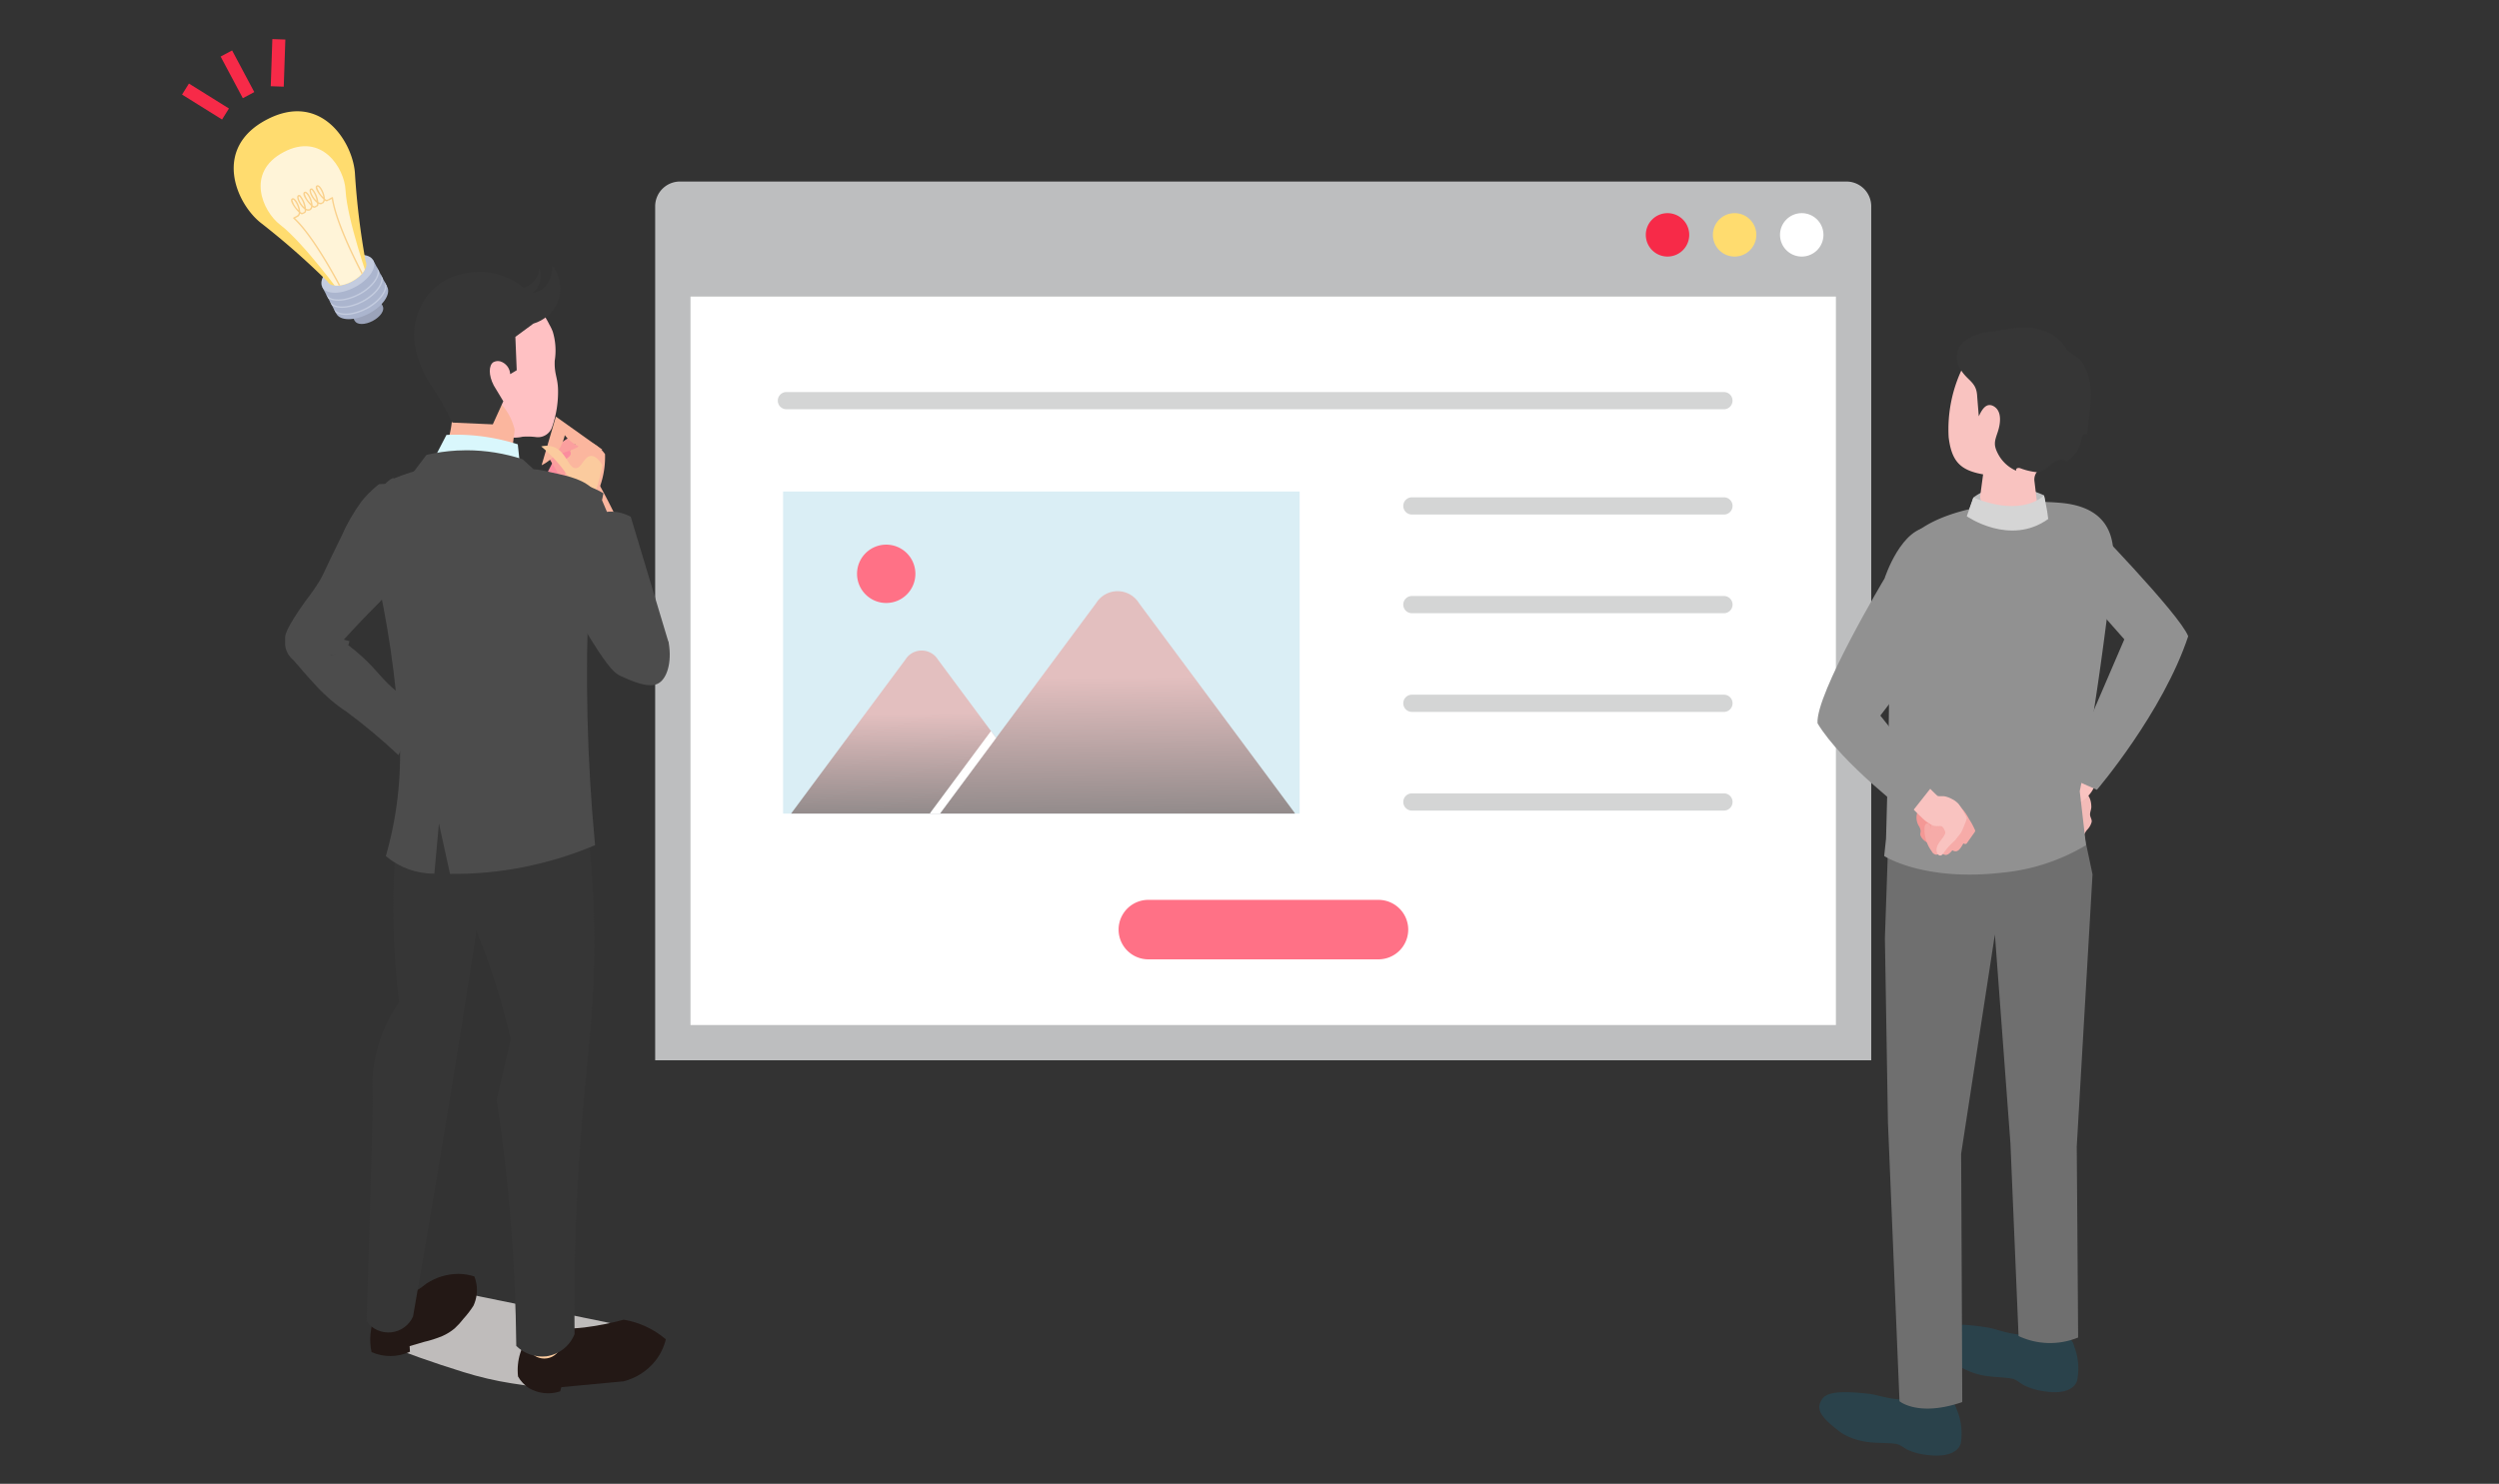 <svg xmlns="http://www.w3.org/2000/svg" xmlns:xlink="http://www.w3.org/1999/xlink" width="394" height="234" viewBox="0 0 394 234"><rect x="0" y="0" width="394" height="234" fill="#333333" stroke="none"/><defs><clipPath id="c"><path data-name="長方形 4600" transform="translate(164 4044)" fill="none" stroke="#707070" d="M0 0h394v234H0z"/></clipPath><clipPath id="d"><path data-name="長方形 4054" fill="none" d="M0 0h191.727v138.584H0z"/></clipPath><clipPath id="e"><path data-name="長方形 4051" fill="url(#a)" d="M0 0h32.319v25.713H0z"/></clipPath><clipPath id="f"><path data-name="長方形 4052" fill="url(#a)" d="M0 0h55.959v35.076H0z"/></clipPath><clipPath id="g"><path data-name="長方形 4253" fill="none" d="M0 0h60.644v177.912H0z"/></clipPath><clipPath id="h"><path data-name="長方形 4236" fill="none" d="M0 0h38.051v14.733H0z"/></clipPath><clipPath id="i"><path data-name="パス 6548" d="M53.77 612.836a176.096 176.096 0 0 0 13.7 4.857 53.144 53.144 0 0 0 7.606 1.777c3.669.575 5.552.848 7.9.185a12.671 12.671 0 0 0 8.845-9.447l-24.029-4.9a64.766 64.766 0 0 1-5.268 3.358 64.872 64.872 0 0 1-8.754 4.169" transform="translate(-53.77 -605.309)" fill="none"/></clipPath><clipPath id="k"><path data-name="パス 6549" d="M58.993 595.239a16.3 16.3 0 0 1-3.6 2.24c-.625.282-.964.34-1.651.639a13.612 13.612 0 0 0-3.2 1.953 85.025 85.025 0 0 1-.263 2.091c-.092.663-.126.829-.151 1.073a9.173 9.173 0 0 0 .164 2.84 7.344 7.344 0 0 0 6.057-.057l-.052-.881c.885-.267 1.647-.489 2.248-.66a17.973 17.973 0 0 0 2.913-.93 8.035 8.035 0 0 0 1.951-1.216 11.8 11.8 0 0 0 1.381-1.517 15.1 15.1 0 0 0 1.571-2.047 5.917 5.917 0 0 0 .471-3.423 5.773 5.773 0 0 0-.328-1.2 8.653 8.653 0 0 0-2.453-.4h-.131a9.194 9.194 0 0 0-4.926 1.5" transform="translate(-50.084 -593.744)" fill="none"/></clipPath><clipPath id="l"><path data-name="パス 6551" d="M52.417 297.562a124.564 124.564 0 0 0 .632 22.985 23.449 23.449 0 0 0-4.076 10.8 22.082 22.082 0 0 0-.12 2.675c.009.549.036.957.039 1.014.067 1.094-.162 10.674-.952 35.83a4.257 4.257 0 0 0 7.327-.771 3119.532 3119.532 0 0 0 7.488-44.774q3.3-20.673 6.218-40.889l-13.95-5.37a124.456 124.456 0 0 0-2.608 18.495" transform="translate(-47.941 -279.067)" fill="#363636"/></clipPath><clipPath id="m"><path data-name="パス 6552" d="M147.28 621.934c-1.1.135-1.873.128-3.883.309-1.828.165-3.317.341-4.29.465a8.955 8.955 0 0 0-2.194 6.953 5.329 5.329 0 0 0 1.73 1.835 5.983 5.983 0 0 0 4.907.508l.192-.663 9.8-.92a9.369 9.369 0 0 0 5-3.2 9.071 9.071 0 0 0 1.674-3.424 13.657 13.657 0 0 0-6.633-3.094 45.6 45.6 0 0 1-6.3 1.234" transform="translate(-136.856 -620.7)" fill="none"/></clipPath><clipPath id="o"><path data-name="パス 6554" d="M92.515 302.746c.954 4.967 2.685 7.518 5.212 13.8a109.445 109.445 0 0 1 5.133 16.467l-2.2 9.528a279.334 279.334 0 0 1 3.096 38.788 5.87 5.87 0 0 0 4.73 1.637 5.667 5.667 0 0 0 4.46-3.5 356.9 356.9 0 0 1 1.343-35.741c.915-10.3 2.115-18.639 1.672-31.21a154.206 154.206 0 0 0-1.755-18.4l-21.2-6.054a34.429 34.429 0 0 0-.5 14.678" transform="translate(-91.943 -288.068)" fill="#363636"/></clipPath><clipPath id="p"><path data-name="パス 6555" d="M14.792 128.75a17.016 17.016 0 0 0-1.692 1.523s-.53.545-1.015 1.142a29.655 29.655 0 0 0-3.233 5.613 232.668 232.668 0 0 0-1.669 3.42c-1.051 2.2-1.208 2.622-1.72 3.515A35.719 35.719 0 0 1 3.2 147.2c-3.1 4.356-3.193 5.324-3.2 5.827 0 .084-.006.214-.006.378v.049a3.533 3.533 0 0 0 1.1 2.857 3.158 3.158 0 0 0 1.985.542c.558-.048.613-.226 1.511-.543a24.182 24.182 0 0 1 2.822-.623c1.305-.277 1.534-.349 1.806-.56a2.755 2.755 0 0 0 .931-1.619l-.887-.241c.352-.39.9-.989 1.57-1.712 3.633-3.9 4.431-4.33 5.751-6.268a20.143 20.143 0 0 0 2.138-4.128 21.741 21.741 0 0 0 .884-3.391c1.32-5.9 1.859-6.5 1.355-7.408-.181-.325-1.039-1.664-4.777-1.664-.428 0-.894.017-1.4.056" transform="translate(0 -128.694)" fill="#4c4c4c"/></clipPath><clipPath id="q"><path data-name="パス 6556" d="M10.479 221.573c-.238.2-.518.25-1.121.23-2.209-.074-3.363-.481-4.736-.153a4.668 4.668 0 0 0-1.223.487c.414.5 3.336 4.007 5.245 5.827.553.527 1.075.971 1.075.971a23.762 23.762 0 0 0 2.471 1.845 91.958 91.958 0 0 1 8.166 6.833l3.7-7.594a19.679 19.679 0 0 1-3.8-2.318c-2.445-1.905-3.15-3.4-5.789-5.769a30.228 30.228 0 0 0-3.809-2.9c.123.421.527 1.94-.188 2.544" transform="translate(-3.398 -219.029)" fill="#4c4c4c"/></clipPath><clipPath id="r"><path data-name="パス 6565" d="M97.679 0c.008.227.063 2.71-1.724 3.863a3.415 3.415 0 0 1-1.375.5 3.548 3.548 0 0 0 .964-1.243A3.742 3.742 0 0 0 95.68.467a3.758 3.758 0 0 1-1.3 2.44 3.439 3.439 0 0 1-1.224.629 11.266 11.266 0 0 0-5.977-2.452c-.772-.07-5.763-.437-9.017 3.47a10.469 10.469 0 0 0-2.149 8.039 17.069 17.069 0 0 0 1.276 4.056c.862 1.868 1.663 2.681 3.166 5.335a47.372 47.372 0 0 1 1.483 2.838l6.376.281 1.654-3.643-1.507-2.5c-.859-1.651-.776-3.166-.077-3.652a1.489 1.489 0 0 1 1.146-.129 2.226 2.226 0 0 1 1.524 2.006l1.03-.616-.213-5.263 2.838-2.09a6.066 6.066 0 0 0 3.743-3.191A5.95 5.95 0 0 0 97.679 0Z" transform="translate(-75.903)" fill="#363636"/></clipPath><clipPath id="s"><path data-name="パス 6567" d="M80.721 108.984a27.867 27.867 0 0 0-4.824.689l-2.67 3.525a27.652 27.652 0 0 1 5.255-1.027 40.1 40.1 0 0 1 5.943 0 68.914 68.914 0 0 0 8.348-.235l-1.716-1.574a28.536 28.536 0 0 0-8.835-1.419q-.735 0-1.5.041" transform="translate(-73.227 -108.943)" fill="#4c4c4c"/></clipPath><clipPath id="t"><path data-name="パス 6568" d="M61.494 117.837a23.365 23.365 0 0 0-5.383 1.093 33.517 33.517 0 0 0-2.567.935c-.254-.389-2.575 1.6-3.217 3.832a18.135 18.135 0 0 0 .149 9.774 162.165 162.165 0 0 1 3.968 27.024 57.613 57.613 0 0 1-2.172 18.917 11.68 11.68 0 0 0 7.649 2.773l.724-7.913 1.749 7.954a57.156 57.156 0 0 0 22.865-4.536 285.012 285.012 0 0 1-.954-40.379c-1.641-5.851-.724-8.533.464-9.9.52-.6 1.642-1.264 1.791-2.525a4.056 4.056 0 0 0-1.255-2.954c-1.653-1.894-3.946-2.386-7.068-3.055a13.786 13.786 0 0 0-3.968-.513c-1.082.062-2.671.177-3.5.138a11.149 11.149 0 0 1-1.527-.184 35.574 35.574 0 0 0-5.535-.537s-.132 0-.342 0c-.423 0-1.174.008-1.876.055" transform="translate(-49.711 -117.782)" fill="#4c4c4c"/></clipPath><clipPath id="u"><path data-name="パス 6569" d="M183.082 145.34a4.508 4.508 0 0 0-.933.5l5.843 20.917 3.7 2.188 2.147-3.165-6-19.94a6.827 6.827 0 0 0-3.056-.811 4.64 4.64 0 0 0-1.7.312" transform="translate(-182.149 -145.028)" fill="#4c4c4c"/></clipPath><clipPath id="v"><path data-name="パス 6570" d="M149.33 127.483c-2.457 1.436-1.606 7.164-1.3 9.2a14.476 14.476 0 0 0 .746 3.219c.9 2.419 2.082 3.364 3.91 6.059 1.03 1.518.631 1.2 2.538 4.376 3.309 5.514 4.538 6.857 5.473 7.39.149.085.26.128.453.216 1.417.645 4.065 1.851 5.6 1.176s2.333-3.376 1.82-6.433l-7.958-16.5-2.568-6.053.229-1.083a13.852 13.852 0 0 0-2.72-1.236 11.507 11.507 0 0 0-3.3-.644c-.467-.017-.862-.032-1.2-.032a3.2 3.2 0 0 0-1.715.342" transform="translate(-147.636 -127.141)" fill="#4c4c4c"/></clipPath><clipPath id="w"><path data-name="長方形 4254" fill="none" d="M0 0h58.446v177.912H0z"/></clipPath><clipPath id="x"><path data-name="長方形 4291" fill="none" d="M0 0h32.502v44.928H0z"/></clipPath><clipPath id="y"><path data-name="パス 6816" d="M10.227 93.378a1.357 1.357 0 0 1 .153.64v.005c0 1.139-1.21 2.612-3.053 3.584-2.217 1.169-4.513 1.171-5.128 0L0 93.444l8.029-4.234Z" transform="translate(0 -89.21)" fill="none"/></clipPath><clipPath id="z"><path data-name="パス 6827" d="M27.915 39.013a118.823 118.823 0 0 0 1.679 13.771c.46.873-.512 2.289-2.171 3.165s-3.378.877-3.838 0v-.005a118.584 118.584 0 0 0-10.411-9.159c-3.916-2.975-7.849-11.8.8-16.356a10.388 10.388 0 0 1 4.846-1.33c5.668 0 8.906 6 9.1 9.911" transform="translate(-8.789 -29.102)" fill="none"/></clipPath><linearGradient id="a" x1=".164" y1="1.123" x2=".154" y2=".391" gradientUnits="objectBoundingBox"><stop offset="0" stop-color="#838181"/><stop offset="1" stop-color="#e3bfbf"/></linearGradient><linearGradient id="j" x1="-.33" y1=".751" x2="-.324" y2=".751" gradientUnits="objectBoundingBox"><stop offset="0" stop-color="#fff"/><stop offset=".85" stop-color="#bfbcbb"/><stop offset="1" stop-color="#bfbcbb"/></linearGradient><linearGradient id="b" x1="-1.082" y1="1.197" x2="-1.062" y2="1.197" gradientUnits="objectBoundingBox"><stop offset="0" stop-color="#8040cc"/><stop offset="1" stop-color="#231815"/></linearGradient><linearGradient id="n" x1="-2.263" y1=".715" x2="-2.248" y2=".715" xlink:href="#b"/></defs><g data-name="マスクグループ 1107" transform="translate(-164 -4044)" clip-path="url(#c)"><g data-name="グループ 42773"><g data-name="グループ 42290"><g data-name="グループ 42289" transform="translate(267.296 4072.629)" clip-path="url(#d)"><g data-name="グループ 42288"><g data-name="グループ 42287" clip-path="url(#d)"><path data-name="パス 6473" d="M191.728 138.584H0V3.909A3.908 3.908 0 0 1 3.91 0h183.91a3.909 3.909 0 0 1 3.909 3.909Z" fill="#bdbebf"/><path data-name="長方形 4049" fill="#fff" d="M5.569 18.143h180.589v114.882H5.569z"/><path data-name="パス 6474" d="M163.033 8.409a3.423 3.423 0 1 1-3.423-3.423 3.422 3.422 0 0 1 3.423 3.423" fill="#f72a48"/><path data-name="パス 6475" d="M173.612 8.409a3.423 3.423 0 1 1-3.423-3.423 3.422 3.422 0 0 1 3.423 3.423" fill="#ffdc6f"/><path data-name="パス 6476" d="M184.194 8.409a3.423 3.423 0 1 1-3.423-3.423 3.422 3.422 0 0 1 3.423 3.423" fill="#fff"/><path data-name="パス 6477" d="M168.507 52.516h-49.2a1.357 1.357 0 1 1 0-2.714h49.2a1.357 1.357 0 0 1 0 2.714" fill="#d4d5d5"/><path data-name="パス 6478" d="M168.507 68.079h-49.2a1.357 1.357 0 1 1 0-2.714h49.2a1.357 1.357 0 1 1 0 2.714" fill="#d4d5d5"/><path data-name="パス 6479" d="M168.507 83.642h-49.2a1.357 1.357 0 1 1 0-2.714h49.2a1.357 1.357 0 1 1 0 2.714" fill="#d4d5d5"/><path data-name="パス 6480" d="M168.507 99.205h-49.2a1.357 1.357 0 1 1 0-2.714h49.2a1.357 1.357 0 0 1 0 2.714" fill="#d4d5d5"/><path data-name="パス 6481" d="M168.502 35.914H20.693a1.357 1.357 0 0 1 0-2.714h147.809a1.357 1.357 0 0 1 0 2.714" fill="#d4d5d5"/><path data-name="パス 6852" d="M20.167 48.882h81.442v50.8H20.167Z" fill="#daeef5"/><g data-name="グループ 42283" style="mix-blend-mode:multiply;isolation:isolate"><g data-name="グループ 42282"><g data-name="グループ 42281" clip-path="url(#e)" transform="translate(21.43 73.967)"><path data-name="パス 6482" d="m51.2 119.9 8.534-11.5-9.17-12.36a3.021 3.021 0 0 0-5.132 0l-18.02 24.288h23.5a7.13 7.13 0 0 1 .29-.424" transform="translate(-27.412 -94.615)" fill="url(#a)"/></g></g></g><g data-name="グループ 42286" style="mix-blend-mode:multiply;isolation:isolate"><g data-name="グループ 42285"><g data-name="グループ 42284" clip-path="url(#f)" transform="translate(44.925 64.604)"><path data-name="パス 6483" d="M113.134 117.292 88.815 84.513a3.969 3.969 0 0 0-6.743 0L66.29 105.789l-8.534 11.5c-.106.143-.2.284-.291.424h55.96a6.707 6.707 0 0 0-.291-.424" transform="translate(-57.465 -82.638)" fill="url(#a)"/></g></g></g><path data-name="パス 6484" d="m53.749 87.753-.808-1.088-.807 1.088-8.534 11.5a7.64 7.64 0 0 0-.29.424h1.614a7.13 7.13 0 0 1 .29-.424Z" fill="#fff"/><path data-name="パス 6485" d="M41.027 61.865a4.6 4.6 0 1 1-4.6-4.6 4.6 4.6 0 0 1 4.6 4.6" fill="#ff7186"/><path data-name="パス 6486" d="M118.73 117.975a4.7 4.7 0 0 1-4.691 4.691H77.688a4.691 4.691 0 0 1 0-9.381h36.352a4.7 4.7 0 0 1 4.691 4.691" fill="#ff7186"/></g></g></g></g><g data-name="グループ 42390"><g data-name="グループ 42441"><g data-name="グループ 42440" clip-path="url(#g)" transform="translate(208.951 4085.821)"><g data-name="グループ 42409"><g data-name="グループ 42408" clip-path="url(#g)"><g data-name="グループ 42407" style="mix-blend-mode:multiply;isolation:isolate"><g data-name="グループ 42406"><g data-name="グループ 42405" clip-path="url(#h)" transform="translate(14.406 162.177)"><g data-name="グループ 42404"><g data-name="グループ 42403" clip-path="url(#i)"><path data-name="長方形 4235" transform="rotate(-31.637 3.935 13.894)" fill="url(#j)" d="M0 0h40.268v32.737H0z"/></g></g></g></g></g></g></g><g data-name="グループ 42411"><g data-name="グループ 42410" clip-path="url(#k)" transform="translate(13.419 159.078)"><path data-name="長方形 4238" transform="rotate(-87.019 6.436 6.857)" fill="url(#b)" d="M0 0h13.834v17.724H0z"/></g></g><g data-name="グループ 42413"><g data-name="グループ 42412" clip-path="url(#g)"><path data-name="パス 6550" d="m14.232 157.069.223 9.331a2.945 2.945 0 0 0 1.534.885 3.3 3.3 0 0 0 3.2-1.346l1.175-8.14-6.128-.731" fill="#fbcb9e"/></g></g><g data-name="グループ 42415"><g data-name="グループ 42414" clip-path="url(#l)" transform="translate(12.845 74.769)"><path data-name="長方形 4240" fill="#363636" d="M0 0h21.033v93.668H0z"/></g></g><g data-name="グループ 42417"><g data-name="グループ 42416" clip-path="url(#m)" transform="translate(36.667 166.3)"><path data-name="長方形 4241" transform="rotate(-75.985 5.856 7.612)" fill="url(#n)" d="M0 0h17.481v25.697H0z"/></g></g><g data-name="グループ 42419"><g data-name="グループ 42418" clip-path="url(#g)"><path data-name="パス 6553" d="m37.417 161.126.853 9.543a2.785 2.785 0 0 0 5.22-.112l.432-8.2-6.505-1.23" fill="#fbcb9e"/></g></g><g data-name="グループ 42421"><g data-name="グループ 42420" clip-path="url(#o)" transform="translate(24.634 77.18)"><path data-name="長方形 4243" fill="#363636" d="M-2.6 95.217-.56-.533l27.052.576-2.04 95.75z"/></g></g><g data-name="グループ 42423"><g data-name="グループ 42422" clip-path="url(#p)" transform="translate(0 34.48)"><path data-name="長方形 4244" fill="#4c4c4c" d="M0 0h21.472v28.241H0z"/></g></g><g data-name="グループ 42425"><g data-name="グループ 42424" clip-path="url(#q)" transform="translate(.91 58.683)"><path data-name="長方形 4245" fill="#4c4c4c" d="m-4.58 17.378 5.922-22.47 23.9 6.3-5.922 22.469z"/></g></g><g data-name="グループ 42427"><g data-name="グループ 42426" clip-path="url(#g)"><path data-name="パス 6557" d="M47.333 31.785c.282-.095.923.274 3.474 5.19a123.575 123.575 0 0 1 8.646 21.5 2.281 2.281 0 0 1 .171 1.959c-.522 1.051-2.05 1.018-2.475 1.033a4 4 0 0 1-3.624-2.082 97.759 97.759 0 0 1-3.3-9.7c-2-7.077-4.081-17.5-2.887-17.9" fill="#fbb69e"/><path data-name="パス 6558" d="M47.589 27.712a9.3 9.3 0 0 0-5.208 4.441 9.5 9.5 0 0 0 2.6 5.7 2 2 0 0 0 1.034.792 2.142 2.142 0 0 0 1.855-.357 13.828 13.828 0 0 0 2.568-8.489 5.424 5.424 0 0 0-2.854-2.087" fill="#fbb69e"/><path data-name="パス 6559" d="m43.309 28.892-2.242 4.379 4.579 2.6a2.6 2.6 0 0 0-.406-1.449 4.993 4.993 0 0 0-1.166-1.046 34.123 34.123 0 0 1-1.115-.927 4.428 4.428 0 0 1 1.379-1.911c.284-.218.665-.443.7-.821a1.108 1.108 0 0 0-.445-.845l-1.286.02" fill="#fb8d9e"/><path data-name="パス 6560" d="M45.206 26.875 41.1 29.586l2.71 4.514a2.6 2.6 0 0 0 .359-1.461 5 5 0 0 0-.5-1.484c-.236-.584-.41-1.06-.515-1.355q3.224-.976 3.155-1.355-.029-.16-.642-.214l-.46-1.355" fill="#fb9f9e"/><path data-name="パス 6561" d="m50.026 29.1-7.334-5.219-2.248 7.667a6.677 6.677 0 0 0 1.441-.96 7.2 7.2 0 0 0 2.212-3.781 6.089 6.089 0 0 0 1.569 1.427 6.566 6.566 0 0 0 4.36.87" fill="#fbb69e"/><path data-name="パス 6562" d="M50.026 31.544c-.413-.673-1.047-1.484-1.791-1.459-1.116.037-1.436 1.916-2.426 1.926-1.176.012-1.454-2.63-3.5-3.353a3.475 3.475 0 0 0-1.927-.071 22.942 22.942 0 0 1 2.354 2.283c3.2 3.575 3.75 6.463 4.86 6.412.616-.029 1.5-.966 2.425-5.737" fill="#fbcb9e"/><path data-name="パス 6563" d="M36.708 3.954a12.934 12.934 0 0 1 4.949 5.4 7.445 7.445 0 0 1 .547 1.144 10.282 10.282 0 0 1 .306 4.564c-.087 2.12.46 2.6.519 4.5a16.792 16.792 0 0 1-.929 5.944 2.35 2.35 0 0 1-2.493 1.609 10.689 10.689 0 0 0-2.173-.06 5.778 5.778 0 0 1-2.39.042c-.977-.307-1.456-.993-2.3-1.994-4.66-5.532-6.886-4.811-8.58-8.553-.954-2.108-2.5-5.513-.934-8.944a9.446 9.446 0 0 1 5.54-4.7 11.7 11.7 0 0 1 7.937 1.046" fill="#ffc1c3"/><path data-name="パス 6564" d="m36.195 25.983-.94 7.46H22.18a14.488 14.488 0 0 0 2.866-4.128 15.083 15.083 0 0 0 1.058-8.961 7.5 7.5 0 0 1 5.277-.2c3.879 1.373 4.773 5.6 4.816 5.824" fill="#fbb69e"/></g></g><g data-name="グループ 42429"><g data-name="グループ 42428" clip-path="url(#r)" transform="translate(20.336)"><path data-name="長方形 4247" fill="#363636" d="m-6.784 1.669 28.613-7.635 7.845 29.4-28.613 7.635z"/></g></g><g data-name="グループ 42431"><g data-name="グループ 42430" clip-path="url(#g)"><path data-name="パス 6566" d="m23.709 30.098 1.73-3.332a32.147 32.147 0 0 1 11.247 1.484l.35 3.319Z" fill="#d9f7fc"/></g></g><g data-name="グループ 42433"><g data-name="グループ 42432" clip-path="url(#s)" transform="translate(19.619 29.188)"><path data-name="長方形 4249" fill="#4c4c4c" d="M-2.124 2.255 9.185-9.755 21.67 1.998 10.36 14.01z"/></g></g><g data-name="グループ 42435"><g data-name="グループ 42434" clip-path="url(#t)" transform="translate(13.319 31.557)"><path data-name="長方形 4250" fill="#4c4c4c" d="m-30.459 19.952 55.812-37.343 41.439 61.934-55.813 37.343z"/></g></g><g data-name="グループ 42437"><g data-name="グループ 42436" clip-path="url(#u)" transform="translate(48.802 38.856)"><path data-name="長方形 4251" fill="#4c4c4c" d="m-3.481 23.399 3.734-25.1L15.168.518l-3.734 25.1z"/></g></g><g data-name="グループ 42439"><g data-name="グループ 42438" clip-path="url(#v)" transform="translate(39.555 34.064)"><path data-name="長方形 4252" fill="#4c4c4c" d="M-15.98 10.412 14.365-10.35l22.299 32.59L6.319 43.004z"/></g></g></g></g><g data-name="グループ 42443"><g data-name="グループ 42442" clip-path="url(#w)" transform="translate(450.555 4095.645)"><path data-name="パス 6571" d="M43.223 77.982c.065-.407-.233-.734-.253-1.132-.021-.419.2-.822.2-1.249-.011-1.7-.865-2.243-1.883-3.438a1 1 0 0 0-.433-.338 1.029 1.029 0 0 0-.537.02 3.493 3.493 0 0 0-1.288.53c-.467.342-.466.695-.724 1.139-.233.4-.495.384-.9.6a4.507 4.507 0 0 0-1.117.951 7.03 7.03 0 0 0-2.117 3.425c-.1.6.094 1.38.693 1.482.13.022.264.007.394.026.645.1.932.946 1.56 1.119.375.1.781-.065 1.16.02.521.117.924.692 1.449.6.439-.076.722-.6 1.167-.6a3.157 3.157 0 0 0 .479.046.788.788 0 0 0 .473-.394c.334-.5.576-1.066.934-1.537a2.77 2.77 0 0 0 .743-1.27" fill="#f3bbb8"/><path data-name="パス 6572" d="M35.193 74.232c-.345.56-.648 1.156-.974 1.695a.6.6 0 0 0-.107.264.567.567 0 0 0 .115.324 9.222 9.222 0 0 0 2.866 2.555.873.873 0 0 0 .5.2c.418-.018.569-.576.5-.988a2.526 2.526 0 0 0-.794-1.427 1.935 1.935 0 0 1-.53-.562c-.109-.235-.021-.587.235-.63a4.592 4.592 0 0 0 2.857-.114 5.821 5.821 0 0 0 3.384-2.392q1.231-2.083 2.42-4.191l-4.9-1.35s-1.65 3.7-2.207 4.147c-.276.22-.921.252-1.266.426a4.6 4.6 0 0 0-1.087.761 6.182 6.182 0 0 0-1 1.283" fill="#f9c3c0"/><path data-name="パス 6573" d="M42.32 30.042s14.724 15.082 16.125 18.651c-4 12.054-14.393 24.217-14.393 24.217l-4.945-2.189 9.264-21.54L36.307 35.52Z" fill="#919191"/><path data-name="パス 6574" d="M35.711 26.477s-6.372-3.245-11.133.337l-1.045 2.956a12.961 12.961 0 0 0 12.937 1.045c-.157-1.154-.758-4.338-.758-4.338" fill="#bdbebf"/><path data-name="パス 6575" d="M40.357 160.388a9.789 9.789 0 0 1 .586 5.642s-.418 2.526-5.31 1.721a10 10 0 0 1-3.126-.956c-.752-.419-1.116-.912-2.028-1.056-1.341-.211-2.707-.2-4.041-.414a10.961 10.961 0 0 1-3.6-1.233 6.27 6.27 0 0 1-.925-.63c-3.092-2.58-3.551-3.762-2.585-5.162.617-.895 2.034-1.463 7.459-.595 1.356.217 3.118 1.006 5.183 1.112a4.345 4.345 0 0 0 2.028-.355 5.277 5.277 0 0 1 3.1-.225c1.67.328 2.963 1.218 3.267 2.153" fill="#2a424b"/><path data-name="パス 6576" d="M40.403 161.033c.224-1.142-1.259-2.4-3.313-2.8s-3.9.195-4.126 1.337 1.259 2.4 3.313 2.8 3.9-.195 4.126-1.337" fill="#2a424b"/><path data-name="パス 6577" d="M21.784 170.263a9.791 9.791 0 0 1 .828 5.612s-.308 2.541-5.231 1.948a9.987 9.987 0 0 1-3.165-.821c-.769-.386-1.154-.864-2.071-.968-1.349-.153-2.713-.078-4.055-.24a10.948 10.948 0 0 1-3.655-1.077 6.223 6.223 0 0 1-.951-.59c-3.2-2.445-3.709-3.605-2.805-5.046.577-.92 1.969-1.549 7.427-.915 1.364.159 3.158.87 5.226.887a4.338 4.338 0 0 0 2.01-.442 5.274 5.274 0 0 1 3.085-.358c1.683.256 3.012 1.089 3.357 2.01" fill="#2a424b"/><path data-name="パス 6578" d="M21.858 170.906c.175-1.151-1.361-2.339-3.43-2.654s-3.889.363-4.064 1.513 1.361 2.338 3.43 2.653 3.889-.363 4.064-1.513" fill="#2a424b"/><path data-name="パス 6579" d="m11.248 78.305-.624 17.989.478 28.982 1.825 44.061s2.968 2.519 9.893.133c0-4.354-.176-39.15-.176-39.15l5.323-34.6 2.453 32.98 1.278 30.355a11.673 11.673 0 0 0 9.39.234c0-1.385-.216-30.117-.216-30.117l2.488-42.925-1.644-7.759s-4.333 1.941-12.552 2.494c-12.546.844-17.916-2.674-17.916-2.674" fill="#6f6f6f"/><path data-name="パス 6580" d="M42.329 81.65a31.492 31.492 0 0 1-13.125 4.322c-12.491 1.45-18.691-2.619-18.691-2.619l.291-2.738s.436-15.1.466-21.667c.023-5.03-.17-19.346 1.861-23.677 3.041-6.483 16.345-8.364 25.131-7.619 9.841.835 8.529 8.546 8.1 12.176-2.662 22.459-5.02 33.3-5.02 33.3Z" fill="#919191"/><path data-name="パス 6581" d="M22.993 6.123c1.084-1.882 3.932-4.246 10.377-2.936s7.243 6.28 6.218 11.921a10.631 10.631 0 0 1-4.516 7.217 1.978 1.978 0 0 0-.869 1.913c.249 2.054.688 5.731.688 5.731-.155 1.168-2.507-.068-5.17-.176s-4.216-2.114-4.061-3.282l.448-3.347c-3.52-.625-4.959-1.968-5.431-5.844a22.145 22.145 0 0 1 2.315-11.2" fill="#f9c3c0"/><path data-name="パス 6582" d="M35.711 26.477s-3.225 3.563-11.133.337l-1.046 2.956s6.811 4.769 12.843.431c-.135-1.408-.665-3.723-.665-3.723" fill="#d5d5d5"/><path data-name="パス 6583" d="M25.429 14c-.09-1.113-.187-2.225-.269-3.338-.151-2.031-1.442-2.25-2.509-3.89a3.6 3.6 0 0 1-.443-3.384 3.494 3.494 0 0 1 .859-1.117A7.109 7.109 0 0 1 27.216.68C28.685.535 30.063.156 31.53.039c2.977-.237 6.141.573 7.7 3.339.328.582 1.751 1.142 2.257 1.8a7.862 7.862 0 0 1 1.405 3.182c.59 2.779-.207 5.794-.356 8.6-.2-.229-.6-.1-.763.161a2.223 2.223 0 0 0-.2.876 5.754 5.754 0 0 1-2.246 3.191 1.361 1.361 0 0 0-1.368-.236c-1.24.406-1.945 1.861-3.395 1.869a10.221 10.221 0 0 1-2.557-.61.806.806 0 0 0-.512-.025c-.161.067-.259.3-.135.421a5.835 5.835 0 0 1-2.891-2.659c-.795-1.493-.515-2.071-.048-3.483.505-1.529.607-3.323-.633-4.035-1.18-.679-1.884.541-2.356 1.578" fill="#363636"/><path data-name="パス 6584" d="M16.27 80.207c-.14-.32 0-.536-.009-.839a2.057 2.057 0 0 0-.353-.86 2.645 2.645 0 0 1-.17-2.045c.215-.581.635-1.092.908-1.65a.888.888 0 0 1 .3-.384.912.912 0 0 1 .463-.1 2.143 2.143 0 0 1 1.982.777 2.428 2.428 0 0 1 .248.889l.306 2.112a3.551 3.551 0 0 1 .046 1.074 2.967 2.967 0 0 1-1.038 1.626 2.266 2.266 0 0 1-.819.533c-.668.211-1.6-.534-1.858-1.132" fill="#f49895"/><path data-name="パス 6585" d="m24.264 80.315-.723 1.022c-.342.483-1.367-.632-1.654-.864-.338-.273-1.084-.407-.995-.989.221-1.429.247-2.818 1.168-4.018a.236.236 0 0 1 .164-.115.233.233 0 0 1 .142.068 8.5 8.5 0 0 1 1.51 2.078 11.5 11.5 0 0 1 .909 1.664.359.359 0 0 1-.028.457l-.494.7" fill="#f6aba8"/><path data-name="パス 6586" d="M21.842 82.615a.983.983 0 0 1-.82-.4 6.4 6.4 0 0 1-2.11-3.681 1.3 1.3 0 0 1 0-.576.482.482 0 0 1 .409-.359c.236-.007.412.21.534.412.294.483.518 1 .809 1.488.371.618.464.734.923.219.18-.2.515-.111.747.029a3.082 3.082 0 0 1 .937.887.211.211 0 0 1 .051.132.216.216 0 0 1-.04.094c-.365.576-.8 1.667-1.443 1.753" fill="#f6aba8"/><path data-name="パス 6587" d="M20.213 83.183a.983.983 0 0 1-.761-.5 6.4 6.4 0 0 1-1.607-3.927 1.3 1.3 0 0 1 .079-.57.481.481 0 0 1 .453-.3c.235.023.38.262.475.479.228.517.382 1.063.606 1.582.287.662.363.789.886.338.205-.177.525-.042.737.127a3.084 3.084 0 0 1 .812 1 .213.213 0 0 1 .033.138.218.218 0 0 1-.052.087c-.438.523-1.008 1.547-1.662 1.548" fill="#f6aba8"/><path data-name="パス 6588" d="M18.67 83.14a.891.891 0 0 1-.65-.512 5.8 5.8 0 0 1-1.155-3.672 1.183 1.183 0 0 1 .115-.509.436.436 0 0 1 .432-.239c.211.039.324.266.394.468.166.485.264.99.428 1.476.209.62.269.741.775.373.2-.144.478 0 .657.171a2.793 2.793 0 0 1 .658.968.192.192 0 0 1 .02.127.2.2 0 0 1-.054.076c-.436.44-1.029 1.323-1.62 1.273" fill="#f6aba8"/><path data-name="パス 6589" d="M22.31 75.241q.029.037.057.076a16.968 16.968 0 0 1 1.034 1.753.562.562 0 0 1 .055.624 18.077 18.077 0 0 1-.741 1.812c-.274.5-.695.885-1 1.355a11.4 11.4 0 0 0-1.743 1.877c-.149.236-.322.517-.6.537-.332.023-.553-.351-.591-.681-.129-1.133.88-1.744 1.3-2.678a.642.642 0 0 0 .071-.259.694.694 0 0 0-.082-.29c-.169-.367-.306-.744-.748-.746a3.031 3.031 0 0 1-1.086-.064 5.771 5.771 0 0 1-1.815-1.289c-1.038-.954-4.2-4.233-4.2-4.233l3.888-2.23a22.72 22.72 0 0 0 2.8 3.057c.284.128.842.014 1.174.086a4.069 4.069 0 0 1 1.1.411 3.47 3.47 0 0 1 1.139.877" fill="#f9c3c0"/><path data-name="パス 6590" d="M10.593 39.54S-.32 57.776.002 62.422c3.828 6.366 14.524 14.435 14.524 14.435l3.911-4.95-8.532-10.7 11.356-14.786c1.724-1.8 1.485-6.137 1-8.448-.654-3.132-1.067-6.338-4.312-6.492-4.691-.223-7.365 8.063-7.365 8.063" fill="#919191"/></g></g></g><g data-name="グループ 42547"><path data-name="長方形 4290" fill="#9ba3ba" d="m219.952 4094.615-.498-.944 4.392-2.316.498.944z"/><g data-name="グループ 42538"><g data-name="グループ 42537" clip-path="url(#x)" transform="translate(192.699 4050.165)"><path data-name="パス 6811" d="M27.253 44.451c.336.638 1.592.637 2.805 0s1.923-1.675 1.587-2.313-1.592-.637-2.805 0-1.923 1.675-1.587 2.313" fill="#9ba3ba"/><path data-name="パス 6812" d="m30.151 34.896 2.2 4.168c.615 1.166-.684 3.06-2.9 4.229s-4.513 1.172-5.128.005l-2.2-4.168Z" fill="#abb5ce"/></g></g><g data-name="グループ 42540"><g data-name="グループ 42539" transform="translate(214.822 4085.061)" clip-path="url(#y)" fill="#c4ccdf"><path data-name="パス 6813" d="M5.79 5.484c2.311-1.218 3.658-3.22 3-4.462l-.2.1c.6 1.132-.708 3-2.909 4.158S1.203 6.464.606 5.332l-.2.1c.655 1.242 3.068 1.261 5.379.042"/><path data-name="パス 6814" d="M6.378 6.599c2.311-1.218 3.658-3.22 3-4.462l-.2.1c.6 1.132-.708 3-2.909 4.158s-4.478 1.184-5.075.052l-.2.1c.655 1.242 3.067 1.261 5.379.042"/><path data-name="パス 6815" d="M6.962 7.715c2.311-1.218 3.658-3.22 3-4.462l-.2.1c.6 1.132-.708 3-2.909 4.158s-4.478 1.184-5.075.052l-.2.1c.655 1.242 3.068 1.261 5.379.042"/></g></g><g data-name="グループ 42542"><g data-name="グループ 42541" clip-path="url(#x)" transform="translate(192.699 4050.165)"><path data-name="パス 6817" d="M22.123 39.13c.615 1.166 2.911 1.164 5.128-.005s3.516-3.062 2.9-4.229-2.911-1.164-5.128.005-3.516 3.062-2.9 4.229" fill="#c4ccdf"/><path data-name="パス 6818" d="M13.324 12.714c8.646-4.559 13.7 3.668 13.946 8.581a118.907 118.907 0 0 0 1.679 13.77c.46.873-.512 2.29-2.171 3.165s-3.378.877-3.838 0v-.005a118.858 118.858 0 0 0-10.411-9.159c-3.916-2.975-7.849-11.8.8-16.355" fill="#ffdc6f"/></g></g><g data-name="グループ 42544"><g data-name="グループ 42543" clip-path="url(#z)" transform="translate(200.844 4061.549)"><path data-name="パス 6819" d="M7.873 6.439c6.052-3.192 9.593 2.568 9.763 6.007.228 4.6 3.665 14.361 3.665 14.361.322.611-.358 1.6-1.52 2.216s-2.364.614-2.686 0c-.062-.062-6.142-8.37-9.778-11.133-2.742-2.083-5.5-8.257.557-11.449" fill="#fff4d8"/><path data-name="パス 6820" d="m20.317 25.96.2-.107c-.044-.079-4.267-7.919-4.855-12.219a.112.112 0 0 0-.06-.085.114.114 0 0 0-.1 0l-.626.33.105.2.485-.256c.676 4.378 4.812 12.063 4.855 12.141" fill="#fad18c"/><path data-name="パス 6821" d="M16.955 27.734c-.041-.079-4.046-7.833-7.277-10.864l.485-.256-.1-.2-.626.33a.112.112 0 0 0-.023.183c3.221 2.922 7.3 10.829 7.346 10.909Z" fill="#fad18c"/><path data-name="パス 6822" d="M14.003 14.591a.7.7 0 0 0 .349-.527l.03.021.028.019c.16.108.256.137.561-.024l-.1-.2c-.216.114-.234.1-.33.037l-.03-.021a1.214 1.214 0 0 1-.134-.1c0-.053 0-.109-.01-.167a3.5 3.5 0 0 0-.392-1.22c-.3-.577-.63-.846-.871-.72a.319.319 0 0 0-.17.285c-.024.483.733 1.459 1.217 1.917a.567.567 0 0 1-.252.507Zm-.794-2.71c.065-.034.3.114.568.625a3.438 3.438 0 0 1 .355 1.042 3.545 3.545 0 0 1-.973-1.57c0-.064.027-.085.05-.1" fill="#fad18c"/><path data-name="パス 6823" d="m14.004 14.59-.1-.2a.567.567 0 0 1-.561-.078 3.938 3.938 0 0 0-.895-2.087.319.319 0 0 0-.331-.021c-.241.127-.2.548.1 1.126a3.5 3.5 0 0 0 .785 1.012q.066.056.132.1a1.354 1.354 0 0 1 .011.17v.037c0 .116 0 .137-.217.251l.1.2c.305-.161.336-.256.337-.449v-.07a.7.7 0 0 0 .638.008m-1.787-2.186a.1.1 0 0 1 .109.013 3.54 3.54 0 0 1 .746 1.69 3.443 3.443 0 0 1-.659-.881c-.27-.512-.261-.788-.2-.822" fill="#fad18c"/><path data-name="パス 6824" d="m12.058 15.617-.1-.2a.568.568 0 0 1-.561-.078 3.938 3.938 0 0 0-.895-2.088.319.319 0 0 0-.331-.021c-.241.127-.2.548.1 1.126a3.5 3.5 0 0 0 .785 1.012q.066.056.132.1a1.354 1.354 0 0 1 .011.17v.036c0 .117 0 .138-.217.252l.1.2c.306-.161.336-.256.337-.449v-.07a.7.7 0 0 0 .638.008m-1.787-2.186a.1.1 0 0 1 .109.013 3.542 3.542 0 0 1 .746 1.69 3.443 3.443 0 0 1-.659-.881c-.27-.512-.261-.788-.2-.822" fill="#fad18c"/><path data-name="パス 6825" d="M10.108 16.645a.7.7 0 0 0 .354-.531l.03.021.028.019c.16.108.256.137.561-.025l-.1-.2c-.216.114-.234.1-.33.037l-.031-.021a1.266 1.266 0 0 1-.134-.1c0-.054 0-.109-.01-.167a3.5 3.5 0 0 0-.392-1.22c-.3-.578-.631-.847-.872-.72a.319.319 0 0 0-.17.285c-.024.483.733 1.459 1.217 1.917a.566.566 0 0 1-.252.507Zm-.795-2.71c.065-.034.3.114.568.626a3.432 3.432 0 0 1 .355 1.041 3.544 3.544 0 0 1-.973-1.57c0-.064.027-.085.05-.1" fill="#fad18c"/><path data-name="パス 6826" d="M12.055 15.618a.7.7 0 0 0 .354-.531l.03.021.028.019c.16.108.256.137.561-.025l-.1-.2c-.216.114-.234.1-.33.037l-.03-.021a1.263 1.263 0 0 1-.134-.1c0-.053 0-.109-.01-.167a3.5 3.5 0 0 0-.4-1.222c-.3-.578-.63-.847-.871-.72a.319.319 0 0 0-.17.285c-.024.483.733 1.459 1.217 1.917a.566.566 0 0 1-.252.507Zm-.794-2.71c.065-.034.3.114.568.626a3.432 3.432 0 0 1 .355 1.041 3.541 3.541 0 0 1-.973-1.57c0-.064.027-.085.05-.1" fill="#fad18c"/></g></g><g data-name="グループ 42546"><g data-name="グループ 42545" clip-path="url(#x)" fill="#f72a48" transform="translate(192.699 4050.165)"><path data-name="長方形 4293" d="M9.584 9.32 6.087 2.755l1.81-.964 3.497 6.565z"/><path data-name="長方形 4294" d="m16.037 7.504-2.05-.07L14.24 0l2.05.07z"/><path data-name="長方形 4295" d="M6.311 12.685.004 8.75l1.085-1.739 6.307 3.935z"/></g></g></g></g></g></svg>